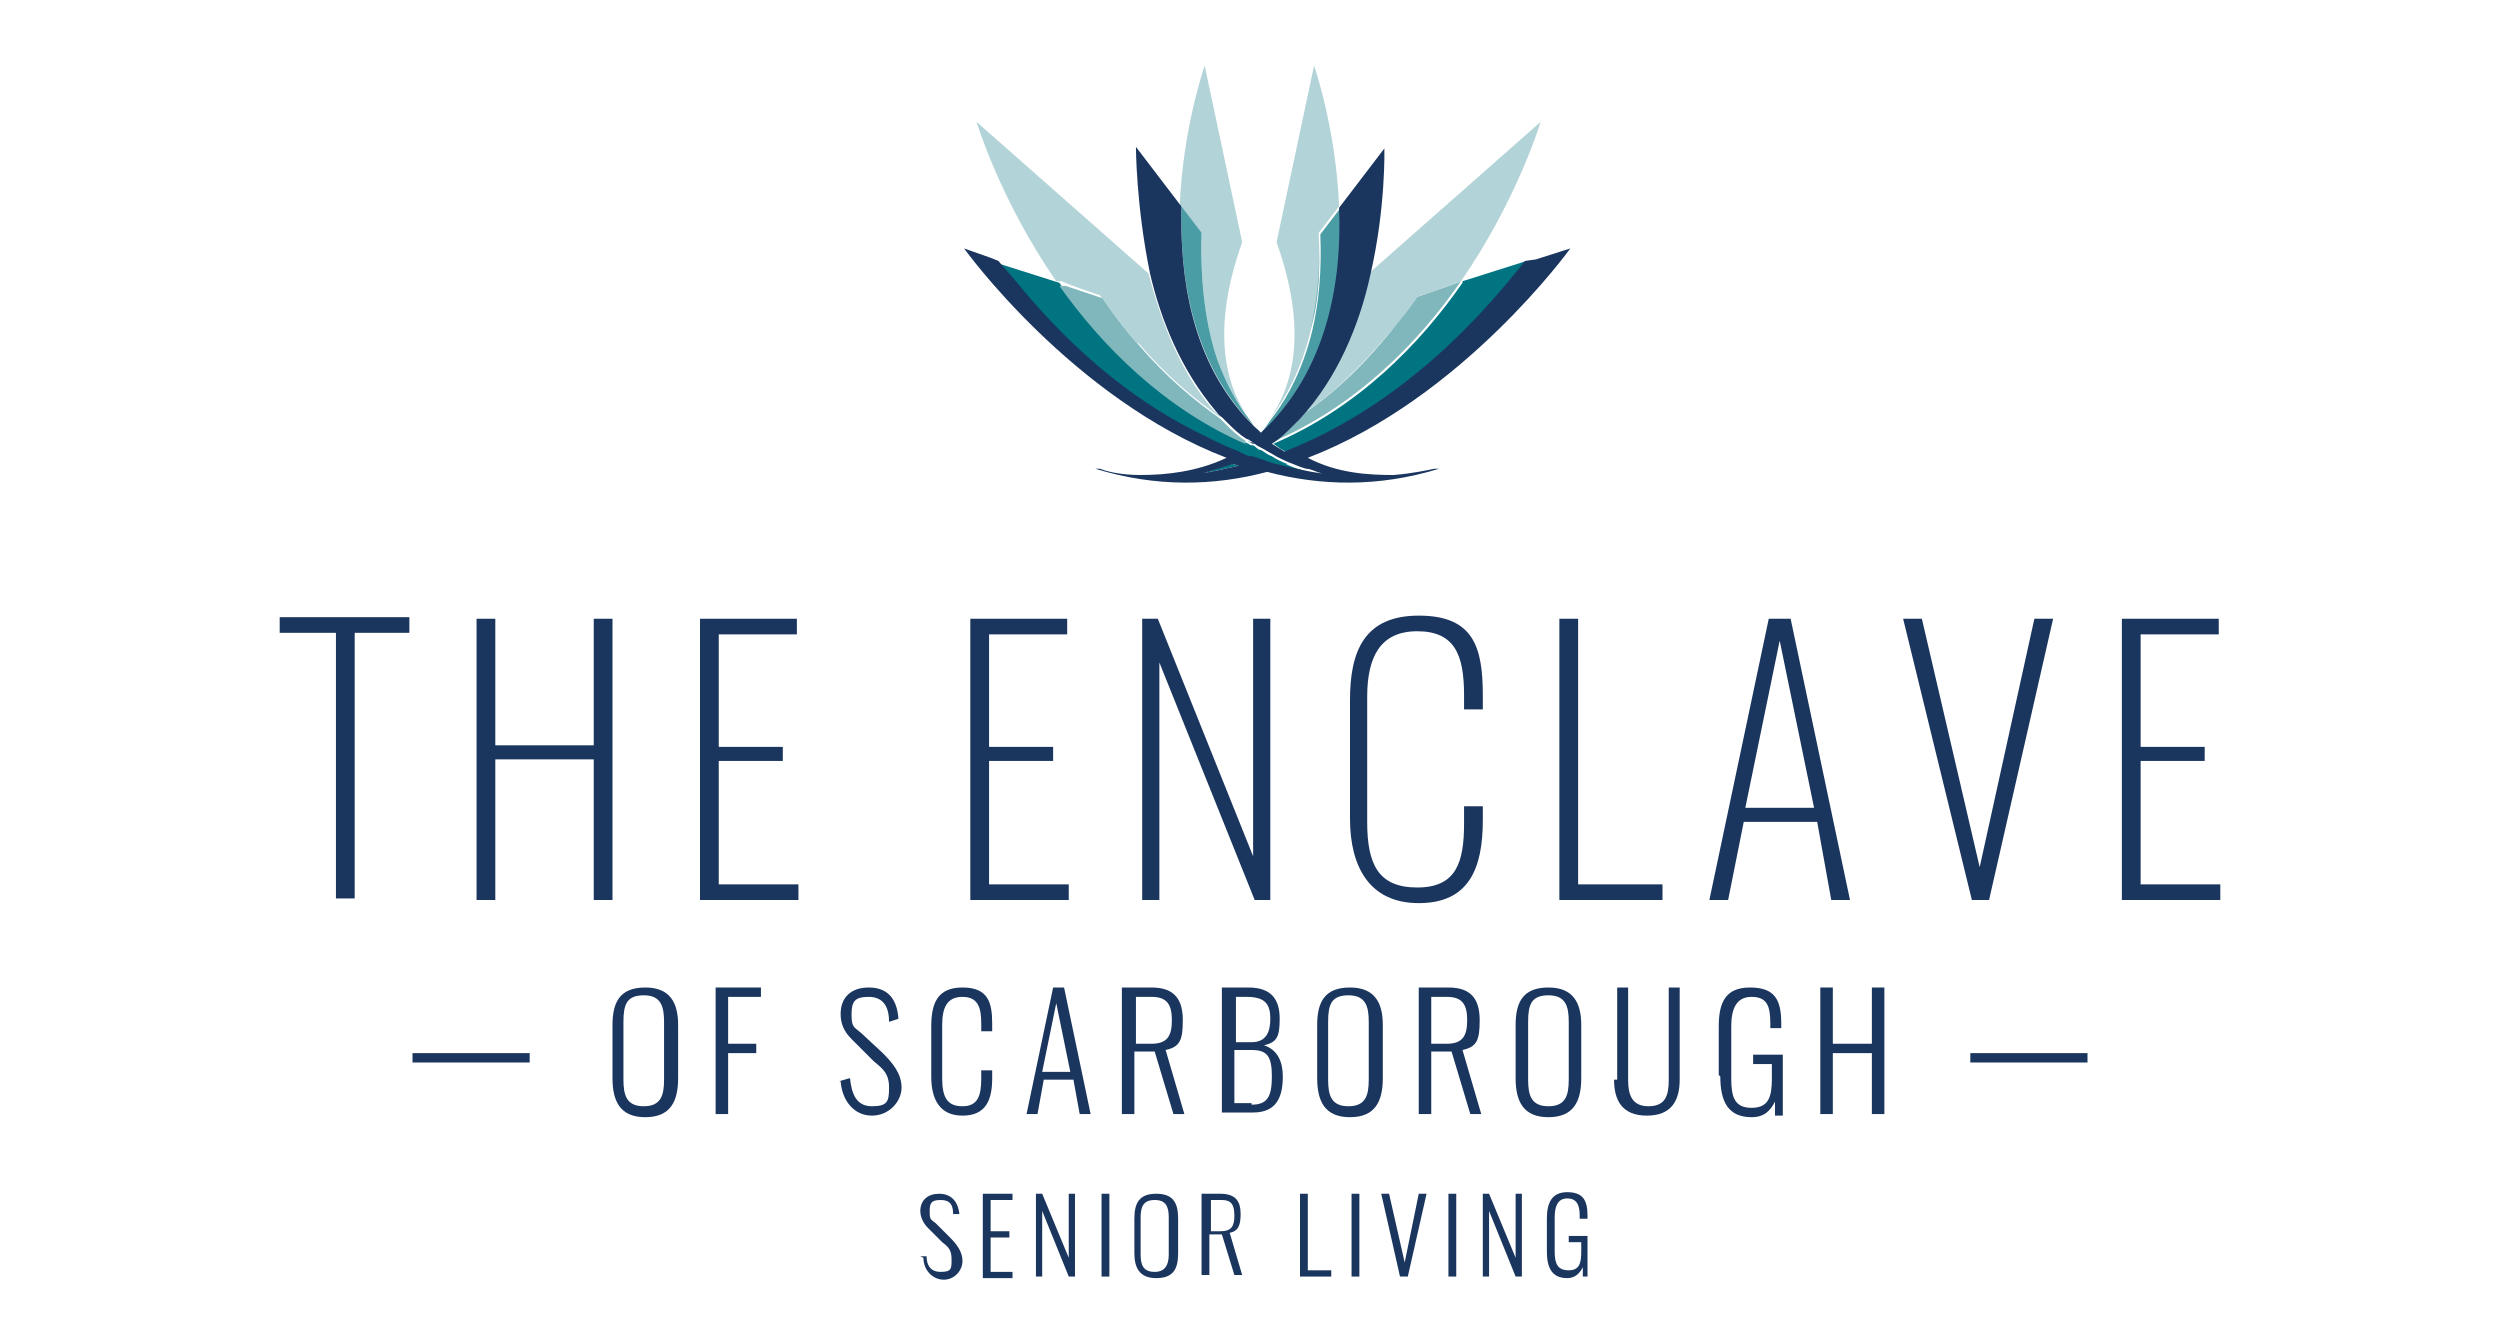 <?xml version="1.0" encoding="UTF-8"?>
<svg xmlns="http://www.w3.org/2000/svg" version="1.1" viewBox="0 0 160 86">
  <defs>
    <style>
      .cls-1 {
        fill: #b2d3d7;
      }

      .cls-2 {
        fill: #80b7bd;
      }

      .cls-3 {
        fill: #4a9da5;
      }

      .cls-4 {
        fill: #1a355e;
      }

      .cls-5 {
        fill: #007481;
      }
    </style>
  </defs>
  <!-- Generator: Adobe Illustrator 28.6.0, SVG Export Plug-In . SVG Version: 1.2.0 Build 709)  -->
  <g>
    <g id="Layer_1">
      <g>
        <g>
          <path class="cls-4" d="M21.5,40.5h-3.6v-1h8.3v1h-3.5v17h-1.2v-17Z"/>
          <path class="cls-4" d="M30.5,39.6h1.2v8.1h6.3v-8.1h1.2v18h-1.2v-9h-6.3v9h-1.2v-18Z"/>
          <path class="cls-4" d="M44.8,39.6h6.2v1h-5v7.2h4.1v.9h-4.1v7.9h5.1v1h-6.3v-18Z"/>
          <path class="cls-4" d="M62.1,39.6h6.2v1h-5v7.2h4.1v.9h-4.1v7.9h5.1v1h-6.3v-18Z"/>
          <path class="cls-4" d="M73.1,39.6h1l6.1,15.2v-15.2h1.1v18h-1l-6.1-15.2v15.2h-1.1v-18Z"/>
          <path class="cls-4" d="M86.4,52.4v-7.6c0-3.1.9-5.4,4.4-5.4s4.1,2,4.1,5.1v.9h-1.2v-.9c0-2.6-.6-4.1-3-4.1s-3.2,1.7-3.2,4.2v8c0,2.7.7,4.2,3.2,4.2s3-1.6,3-4.1v-1.1h1.2v.9c0,3.1-.9,5.3-4.1,5.3s-4.4-2.4-4.4-5.4Z"/>
          <path class="cls-4" d="M99.8,39.6h1.2v17h5.4v1h-6.6v-18Z"/>
          <path class="cls-4" d="M113.2,39.6h1.4l3.8,18h-1.2l-.9-5h-4.7l-1,5h-1.2l3.8-18ZM116.1,51.7l-2.2-10.7-2.2,10.7h4.3Z"/>
          <path class="cls-4" d="M121.8,39.6h1.2l3.7,15.9,3.5-15.9h1.2l-4.1,18h-1.1l-4.4-18Z"/>
          <path class="cls-4" d="M135.8,39.6h6.2v1h-5v7.2h4.1v.9h-4.1v7.9h5.1v1h-6.3v-18Z"/>
        </g>
        <g>
          <path class="cls-4" d="M26.4,67.4h7.5v.6h-7.5v-.6Z"/>
          <path class="cls-4" d="M39.2,68.9v-3.3c0-1.5.5-2.4,2.1-2.4s2.1,1,2.1,2.4v3.4c0,1.5-.5,2.5-2.1,2.5s-2.1-1-2.1-2.5ZM42.5,69.1v-3.7c0-1-.2-1.7-1.3-1.7s-1.3.6-1.3,1.7v3.7c0,1,.2,1.7,1.3,1.7s1.3-.7,1.3-1.7Z"/>
          <path class="cls-4" d="M45.8,63.2h2.9v.6h-2.1v3h1.8v.6h-1.8v3.9h-.8v-8.1Z"/>
          <path class="cls-4" d="M53.7,69.2l.7-.2c.1,1,.4,1.8,1.4,1.8s1.1-.3,1.1-1.2-.4-1.2-1-1.7l-1.4-1.4c-.5-.5-.7-1-.7-1.6,0-1.1.7-1.7,1.8-1.7s1.8.6,1.9,2l-.6.2c0-1-.4-1.6-1.3-1.6s-1.1.3-1.1,1.1.1.8.6,1.2l1.4,1.3c.6.6,1.2,1.3,1.2,2.2s-.8,1.8-1.9,1.8-1.9-.9-2-2.2Z"/>
          <path class="cls-4" d="M59.6,68.9v-3.2c0-1.5.4-2.5,2-2.5s1.9.9,1.9,2.3v.5h-.7v-.5c0-1-.2-1.7-1.2-1.7s-1.3.7-1.3,1.8v3.4c0,1.2.3,1.8,1.3,1.8s1.2-.7,1.2-1.8v-.5h.7v.5c0,1.4-.4,2.4-1.9,2.4s-2-1.1-2-2.5Z"/>
          <path class="cls-4" d="M67.3,63.2h.8l1.7,8.1h-.7l-.4-2.2h-1.9l-.4,2.2h-.7l1.7-8.1ZM68.5,68.6l-.9-4.4-.9,4.4h1.7Z"/>
          <path class="cls-4" d="M71.9,63.2h1.8c1.5,0,2,.8,2,2.1s-.2,1.7-1.1,1.9l1.2,4.1h-.7l-1.2-4h-1.3v4h-.8v-8.1ZM73.7,66.8c1,0,1.3-.5,1.3-1.5s-.3-1.5-1.3-1.5h-1v3h1Z"/>
          <path class="cls-4" d="M78.2,63.2h1.7c1.5,0,2,.8,2,2s-.2,1.5-1,1.7c.9.3,1.2,1.1,1.2,2,0,1.3-.4,2.3-1.9,2.3h-2v-8.1ZM80.1,66.7c.9,0,1.2-.6,1.2-1.5s-.3-1.4-1.5-1.4h-.7v2.9h1.1ZM80.1,70.7c1,0,1.3-.5,1.3-1.8s-.3-1.7-1.3-1.7h-1.1v3.4h1.1Z"/>
          <path class="cls-4" d="M84.3,68.9v-3.3c0-1.5.5-2.4,2.1-2.4s2.1,1,2.1,2.4v3.4c0,1.5-.5,2.5-2.1,2.5s-2.1-1-2.1-2.5ZM87.6,69.1v-3.7c0-1-.2-1.7-1.3-1.7s-1.3.6-1.3,1.7v3.7c0,1,.2,1.7,1.3,1.7s1.3-.7,1.3-1.7Z"/>
          <path class="cls-4" d="M90.9,63.2h1.8c1.5,0,2,.8,2,2.1s-.2,1.7-1.1,1.9l1.2,4.1h-.7l-1.2-4h-1.3v4h-.8v-8.1ZM92.6,66.8c1,0,1.3-.5,1.3-1.5s-.3-1.5-1.3-1.5h-1v3h1Z"/>
          <path class="cls-4" d="M97,68.9v-3.3c0-1.5.5-2.4,2.1-2.4s2.1,1,2.1,2.4v3.4c0,1.5-.5,2.5-2.1,2.5s-2.1-1-2.1-2.5ZM100.4,69.1v-3.7c0-1-.2-1.7-1.3-1.7s-1.3.6-1.3,1.7v3.7c0,1,.2,1.7,1.3,1.7s1.3-.7,1.3-1.7Z"/>
          <path class="cls-4" d="M103.5,69.1v-5.9h.7v5.9c0,.9.2,1.7,1.3,1.7s1.3-.7,1.3-1.7v-5.9h.7v5.9c0,1.3-.5,2.3-2.1,2.3s-2.1-1-2.1-2.3Z"/>
          <path class="cls-4" d="M110,68.8v-3.1c0-1.5.4-2.5,2-2.5s2,.8,2,2.3v.3h-.7v-.3c0-1.1-.2-1.7-1.2-1.7s-1.3.8-1.3,1.9v3.3c0,1.2.2,1.9,1.3,1.9s1.3-.7,1.3-1.9v-.9h-1.2v-.6h1.9v3.9h-.5v-.9c-.3.6-.7,1-1.5,1-1.5,0-2-1-2-2.6Z"/>
          <path class="cls-4" d="M116.5,63.2h.8v3.6h2.5v-3.6h.8v8.1h-.8v-3.9h-2.5v3.9h-.8v-8.1Z"/>
          <path class="cls-4" d="M126.1,67.4h7.5v.6h-7.5v-.6Z"/>
        </g>
        <g>
          <path class="cls-4" d="M58.9,80.4h.4c0,.5.2,1,.9,1s.7-.2.7-.8-.2-.8-.6-1.1l-.9-.9c-.3-.3-.5-.7-.5-1.1,0-.7.5-1.1,1.2-1.1s1.2.4,1.3,1.3h-.4c0-.6-.2-.9-.8-.9s-.7.2-.7.7,0,.5.4.8l.9.9c.4.4.8.9.8,1.5s-.5,1.2-1.2,1.2-1.3-.6-1.3-1.4Z"/>
          <path class="cls-4" d="M62.9,76.4h1.9v.4h-1.4v2h1.2v.4h-1.2v2.2h1.4v.4h-1.9v-5.3Z"/>
          <path class="cls-4" d="M66.3,76.4h.4l1.7,4.1v-4.1h.4v5.3h-.4l-1.7-4.2v4.2h-.4v-5.3Z"/>
          <path class="cls-4" d="M70.5,76.4h.5v5.3h-.5v-5.3Z"/>
          <path class="cls-4" d="M72.6,80.2v-2.2c0-1,.3-1.6,1.4-1.6s1.4.6,1.4,1.6v2.2c0,1-.3,1.6-1.4,1.6s-1.4-.7-1.4-1.6ZM74.8,80.3v-2.4c0-.7-.2-1.1-.9-1.1s-.9.4-.9,1.1v2.4c0,.7.2,1.1.9,1.1s.9-.5.9-1.1Z"/>
          <path class="cls-4" d="M76.9,76.4h1.2c1,0,1.3.5,1.3,1.3s-.2,1.1-.7,1.2l.8,2.7h-.5l-.8-2.6h-.8v2.6h-.5v-5.3ZM78.1,78.8c.7,0,.9-.3.9-1s-.2-1-.8-1h-.7v2h.7Z"/>
          <path class="cls-4" d="M83.2,76.4h.5v4.9h1.5v.4h-2v-5.3Z"/>
          <path class="cls-4" d="M86.5,76.4h.5v5.3h-.5v-5.3Z"/>
          <path class="cls-4" d="M88.4,76.4h.5l1,4.4.9-4.4h.5l-1.2,5.3h-.5l-1.2-5.3Z"/>
          <path class="cls-4" d="M92.7,76.4h.5v5.3h-.5v-5.3Z"/>
          <path class="cls-4" d="M94.9,76.4h.4l1.7,4.1v-4.1h.4v5.3h-.4l-1.7-4.2v4.2h-.4v-5.3Z"/>
          <path class="cls-4" d="M99,80.1v-2.1c0-1,.3-1.7,1.3-1.7s1.3.5,1.3,1.5v.2h-.5v-.2c0-.7-.2-1.1-.8-1.1s-.8.5-.8,1.2v2.2c0,.8.2,1.2.9,1.2s.8-.5.8-1.2v-.6h-.8v-.4h1.2v2.6h-.3v-.6c-.2.4-.5.7-1,.7-1,0-1.3-.7-1.3-1.7Z"/>
        </g>
        <g>
          <path class="cls-5" d="M82.4,29.7c-.3-.1-.7-.3-1-.5h0c-.3-.1-.5-.3-.7-.4h0c-.2,0-.3-.2-.5-.3-.1,0-.2,0-.3-.1-5.5-2.3-9.4-6.4-12.1-10.3l-4.1-1.3c.4.5.8,1,1.2,1.4,4.1,4.9,8.2,7.9,11.8,9.7.8.4,1.6.8,2.4,1.1.3.1.6.2.8.3.3,0,.5.2.7.2.4.1.9.3,1.3.4.9.2,1.7.4,2.5.5-.3,0-.7-.2-1-.3-.4-.1-.7-.2-1.1-.4M93.6,18.1c-2.7,3.9-6.7,8-12.1,10.3.3.2.5.4.8.5,4.6-1.8,10-5.3,15.4-12.2l-4.1,1.3ZM78.9,29.7c.1,0,.3.1.4.1-.9.2-1.7.4-2.5.5.7-.2,1.4-.4,2-.6"/>
          <path class="cls-2" d="M72.9,22.1s0,0,0,0c0,0,0,0,0,0M72.9,22c-.8-.9-1.6-1.9-2.3-3l-2.4-.8,2.4.8c.8,1.1,1.5,2.1,2.3,3M79.9,28.3s0,0,0,0c.1,0,.2,0,.3.1,0,0-.2-.1-.3-.2M79.7,28.2c-.5-.3-.9-.7-1.3-1.1-.1-.1-.2-.2-.3-.3-1.7-1.2-3.5-2.7-5.2-4.7,0,0,0,0,0,0,0,0,0,0,0,0-.8-.9-1.6-1.9-2.3-3l-2.4-.8h-.4c2.7,3.8,6.7,7.9,12.1,10.2,0,0,0,0,0,0,0,0-.1,0-.2-.1M93.1,18.2l-2.3.8c-.5.8-1.1,1.5-1.6,2.1.5-.7,1.1-1.4,1.6-2.1l2.3-.8ZM81.3,28.3c.5-.3.9-.7,1.3-1.1.2-.2.4-.4.5-.5,2-1.3,4-3.1,6-5.6.5-.7,1.1-1.4,1.6-2.1l2.3-.8.5-.2c-2.7,3.9-6.7,8-12.1,10.3,0,0,0,0,0,0"/>
          <path class="cls-1" d="M76.9,14.9c-.1,3.3.3,6,1,8.1.6,1.6,1.3,2.9,2.1,3.9-1.6-2.2-2.5-5.8-.5-11.4l-2.4-11.3s-1.4,4-1.6,9h0s1.3,1.7,1.3,1.7ZM72.9,22s0,0,0,0c0,0,0,0,0,0,1.7,2,3.5,3.5,5.2,4.7-.1-.1-.2-.3-.4-.4-2.2-2.5-3.4-5.8-4.2-8.8l-11-9.7s1.5,5,5.1,10.2h.4c0,.1,2.4.9,2.4.9.8,1.1,1.5,2.1,2.3,3M84.4,14.9l1.3-1.7h0c-.2-5-1.6-9-1.6-9l-2.4,11.3c2,5.6,1.1,9.2-.5,11.4,1.1-1.4,2.1-3.3,2.7-5.8.4-1.7.6-3.8.5-6.1M90.7,19c-.5.8-1.1,1.5-1.6,2.1-2,2.4-4,4.3-6,5.6,2.4-2.6,3.8-6,4.5-9.2l11-9.7s-1.5,5-5.1,10.2l-.5.2-2.3.8Z"/>
          <path class="cls-3" d="M77.9,23c-.7-2.1-1.2-4.7-1-8.1l-1.3-1.7h0s1.3,1.7,1.3,1.7c-.1,3.3.3,6,1,8.1M80.7,27.7s0,0,0,0c0,0,0,0,0,0,0,0,0,0,0,0,0,0,0,0,0,0M80.8,27.9c0,0-.1-.1-.2-.2,0,0,0,0,0,0,0,0,.1.1.2.2M80.6,27.7s0,0,0,0c0,0,0,0,0,0,0,0,0,0,0,0,0,0,0,0,0,0M80.6,27.7s0,0,0,0c-.2-.2-.4-.5-.6-.8-.8-1-1.5-2.3-2.1-3.9-.7-2.1-1.2-4.7-1-8.1l-1.3-1.7c0,.2,0,.5,0,.8,0,4.6,1,9.9,5.1,13.7M84.4,14.9l1.3-1.7h0s-1.3,1.7-1.3,1.7c.1,2.4,0,4.4-.5,6.1.4-1.7.6-3.8.5-6.1M80.7,27.7s0,0,0,0c.2-.2.4-.5.6-.8,1.1-1.4,2.1-3.3,2.7-5.8.4-1.7.6-3.8.5-6.1l1.3-1.7c.2,4.8-.8,10.5-5,14.4"/>
          <path class="cls-4" d="M76.9,30.3c.7-.2,1.4-.4,2-.6.1,0,.3.1.4.1-.9.2-1.7.4-2.5.5M97.6,16.7h0c-5.4,6.9-10.8,10.4-15.4,12.2-.3-.2-.5-.3-.8-.5,0,0,0,0,0,0,.5-.3.9-.7,1.3-1.1.2-.2.4-.4.5-.5,2.4-2.6,3.8-6,4.5-9.2,1-4.3.9-8.1.9-8.1l-2.9,3.8h0c.2,4.8-.8,10.5-5,14.4,0,0,0,0,0,0,0,0,.1.1.2.2,0,0-.1-.1-.2-.2,0,0,0,0,0,0,0,0,0,0,0,0-4.1-3.7-5.1-9-5.1-13.7,0-.3,0-.5,0-.8l-2.9-3.8s0,3.7.9,8.1h0c.7,3,2,6.2,4.2,8.8.1.1.2.3.4.4.1.1.2.2.3.3.4.4.8.8,1.3,1.1,0,0,.1,0,.2.1h0c0,0,.2.1.3.2-.1,0-.2,0-.3-.1.1,0,.2,0,.3.1.1.1.3.2.5.3h0c.2.1.5.3.7.4.3.2.6.3,1,.5h0c.3.1.7.3,1.1.4.3,0,.6.2,1,.3,0,0,0,0,0,0-.8-.1-1.6-.3-2.5-.5h0c-.4-.1-.9-.2-1.3-.4h0c-.2,0-.5-.2-.7-.2-.3,0-.6-.2-.8-.3-.8-.3-1.6-.7-2.4-1.1-3.7-1.8-7.8-4.8-11.8-9.7-.4-.5-.8-.9-1.2-1.4l-.5-.2-1.7-.6s6.9,9.6,16.8,13.4c-1.9.9-3.9,1.1-5.5,1.1-1.2,0-2.1-.2-2.6-.4-.2,0-.3,0-.3,0,3.9,1.2,7.6,1.1,11,.2,3.4.9,7.1,1,11-.2,0,0,0,0-.3,0-.5.1-1.4.3-2.6.4-1.6,0-3.6-.1-5.5-1.1,9.9-3.8,16.8-13.4,16.8-13.4l-2.2.7Z"/>
        </g>
      </g>
    </g>
  </g>
</svg>
